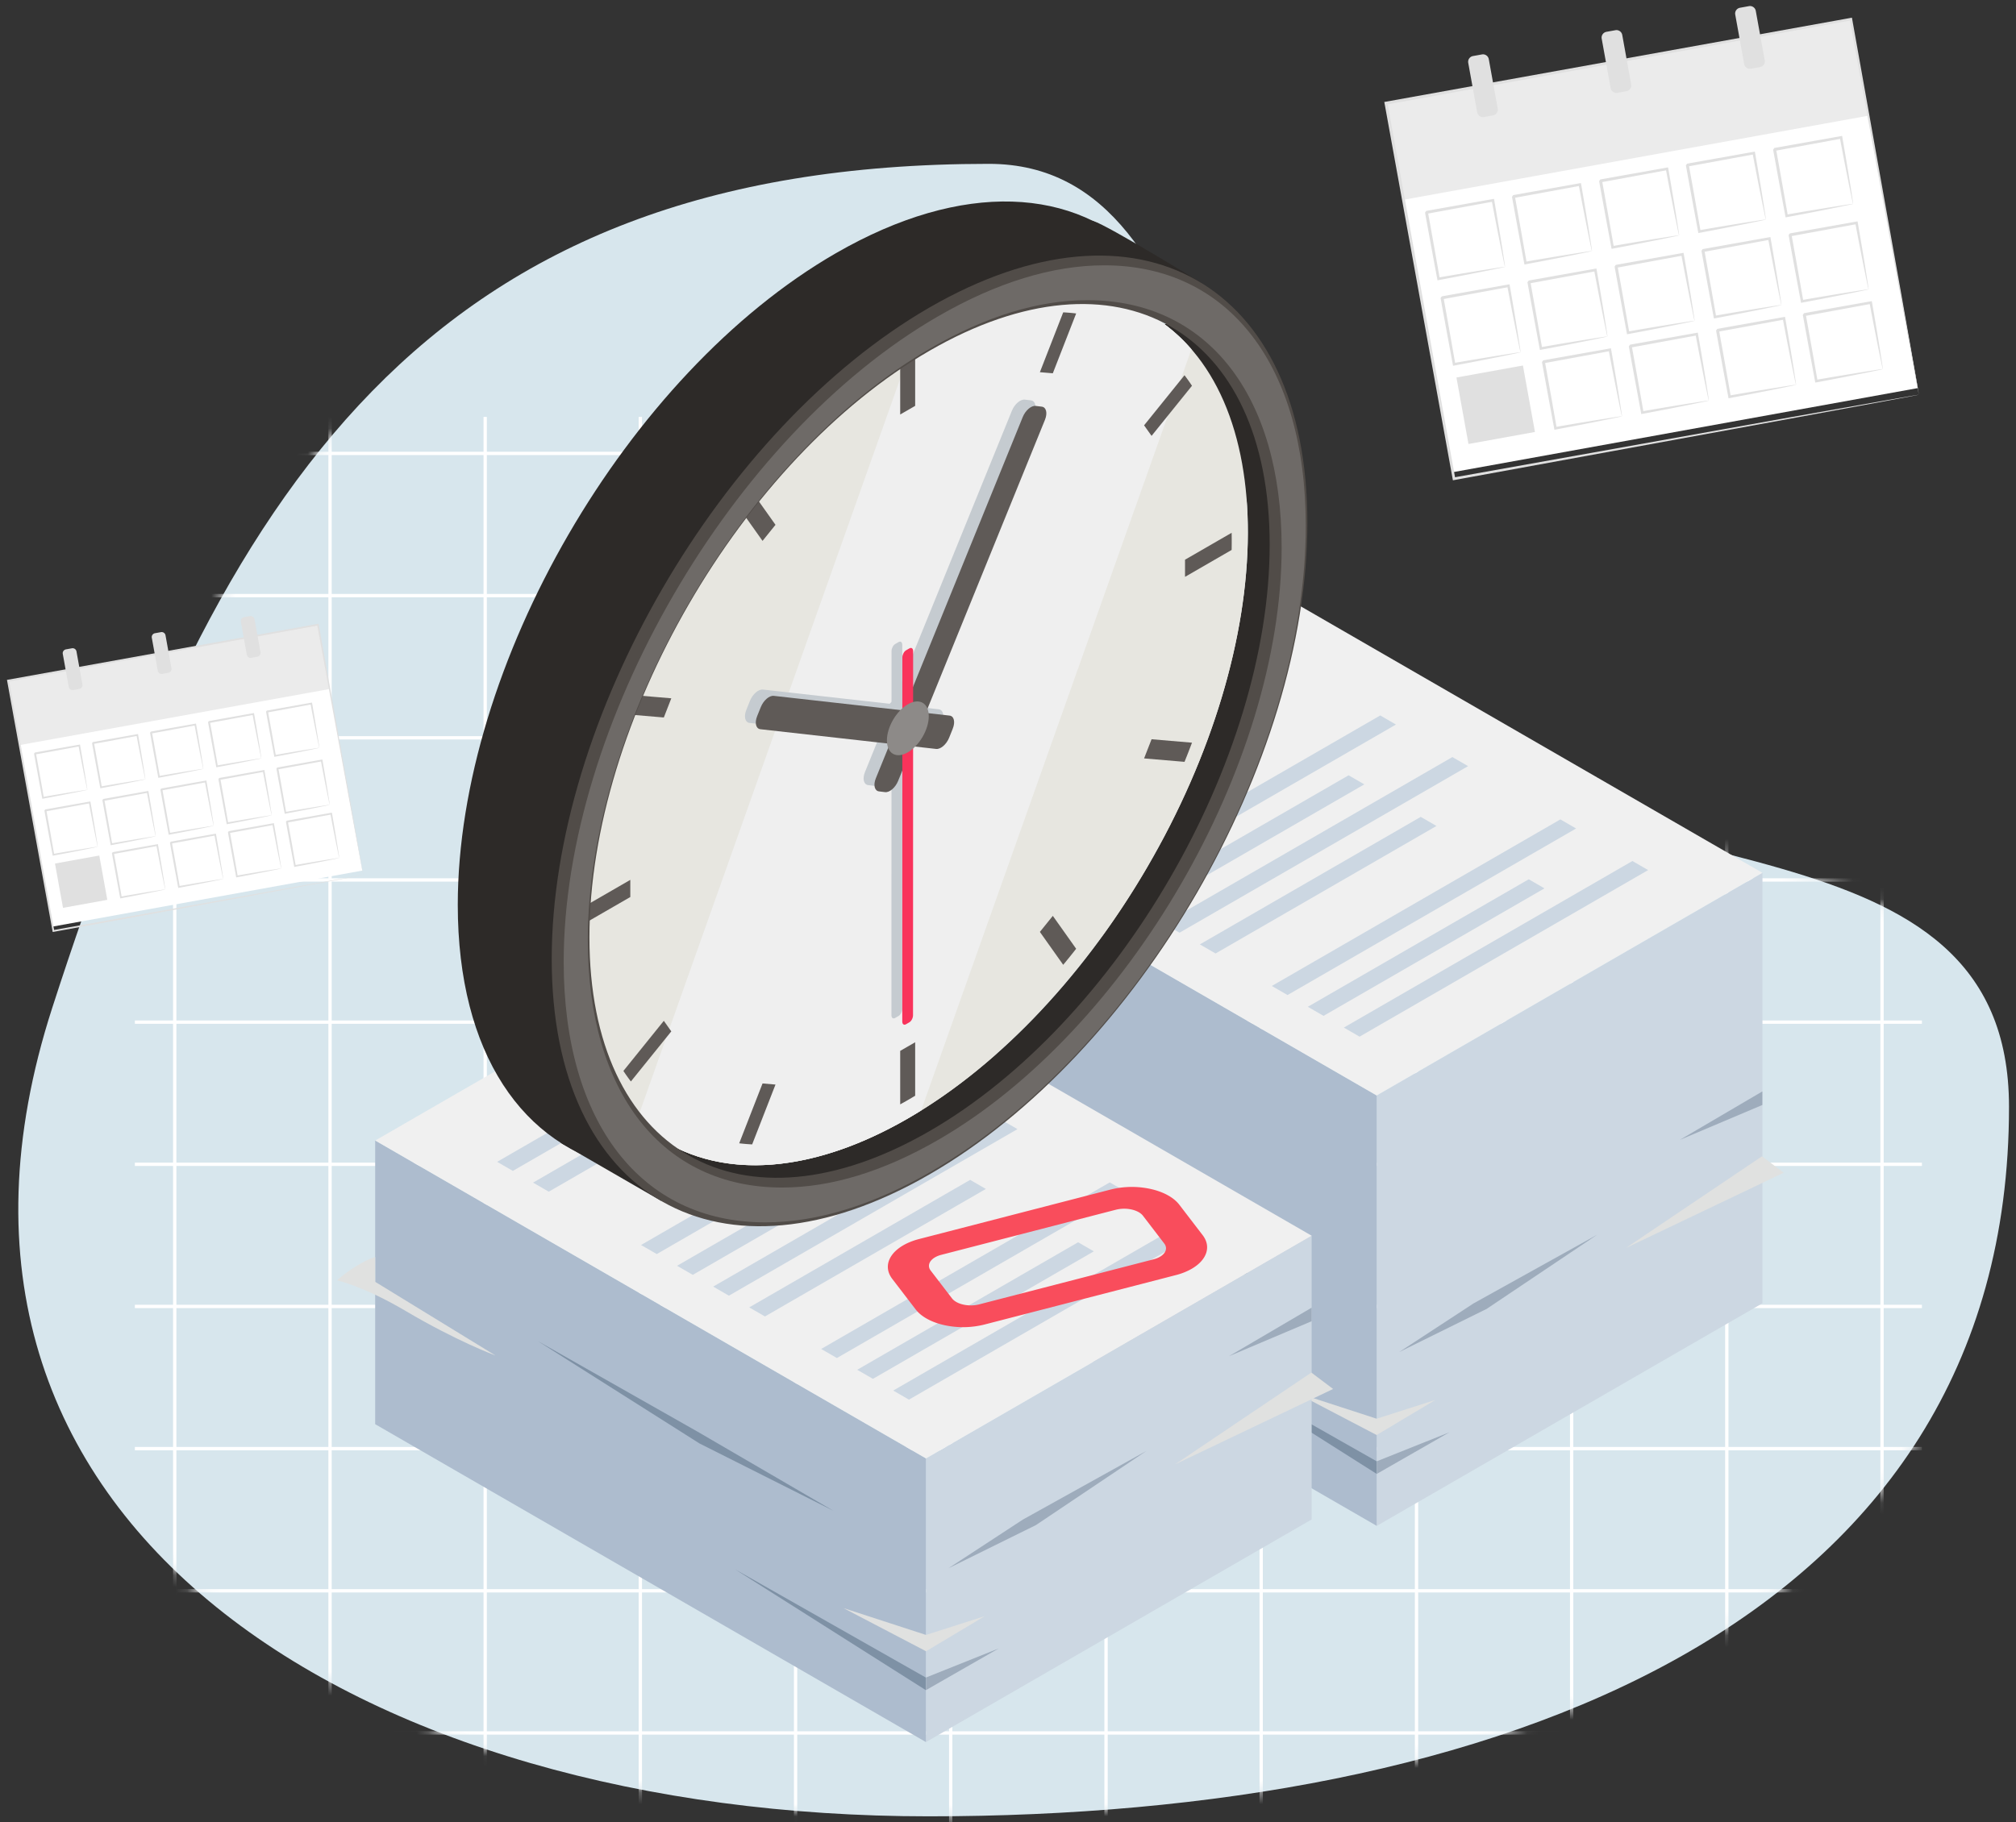 <svg width="167" height="151" viewBox="0 0 167 151" fill="none" xmlns="http://www.w3.org/2000/svg"><rect x="0" y="0" width="167" height="151" fill="#333333" stroke="none"/><path fill-rule="evenodd" clip-rule="evenodd" d="M81.915 13.576c20.086 0 17.794 35.501 32.294 46.323 19.192 14.323 52.212 7.231 52.212 31.812 0 43.153-42.828 58.787-89.5 58.787-46.67 0-86.494-23.934-72.599-66.972 13.896-43.038 30.92-69.95 77.593-69.95z" fill="#D7E6ED"/><mask id="mask0_9832_173057" style="mask-type:luminance" maskUnits="userSpaceOnUse" x="1" y="13" width="166" height="138"><path d="M81.915 13.576c20.086 0 17.794 35.501 32.294 46.323 19.192 14.323 52.212 7.231 52.212 31.812 0 43.153-42.828 58.787-89.5 58.787-46.67 0-86.494-23.934-72.599-66.972 13.896-43.038 30.92-69.95 77.593-69.95z" fill="#fff"/></mask><g mask="url(#mask0_9832_173057)" fill="#fff"><path d="M14.612 34.545h-.276V170.18h.276V34.545z"/><path d="M159.207 37.432H11.172v.274h148.035v-.274z"/><path d="M27.477 34.545h-.274V170.18h.274V34.545z"/><path d="M159.207 49.213H11.172v.275h148.035v-.275z"/><path d="M40.329 34.545h-.274V170.18h.274V34.545z"/><path d="M159.207 60.996H11.172v.275h148.035v-.275z"/><path d="M53.182 34.545h-.276V170.18h.276V34.545z"/><path d="M159.207 72.773H11.172v.276h148.035v-.276z"/><path d="M66.041 34.545h-.275V170.18h.275V34.545z"/><path d="M159.207 84.555H11.172v.275h148.035v-.275z"/><path d="M78.891 34.545h-.274V170.18h.274V34.545z"/><path d="M159.207 96.334H11.172v.275h148.035v-.275z"/><path d="M91.759 34.545h-.275V170.18h.275V34.545z"/><path d="M159.207 108.111H11.172v.276h148.035v-.276z"/><path d="M104.61 34.545h-.274V170.18h.274V34.545z"/><path d="M159.207 119.893H11.172v.276h148.035v-.276z"/><path d="M117.477 34.545h-.274V170.18h.274V34.545z"/><path d="M159.207 131.674H11.172v.274h148.035v-.274z"/><path d="M130.329 34.545h-.274V170.18h.274V34.545z"/><path d="M159.207 143.453H11.172v.275h148.035v-.275z"/><path d="M143.181 34.545h-.275V170.18h.275V34.545zm12.859 0h-.274V170.18h.274V34.545z"/></g><path d="M145.998 107.986l-31.951 18.447V90.771l31.951-18.447v35.662z" fill="#CCD7E2"/><path d="M114.044 90.769v35.661l-45.622-26.339V64.43l45.622 26.339z" fill="#ADBCCE"/><path d="M81.906 93.217l13.38 8.474 11.094 5.58-11.245-6.551-13.229-7.503zm32.139 27.866v1.044l-15.81-10.016 15.81 8.972z" fill="#7E91A5"/><path d="M114.047 121.081l6.024-2.407-6.024 3.452v-1.045zm31.941-30.647l-6.84 4.017 6.84-2.894v-1.123zm-13.682 11.873l-10.241 5.691-6.159 4.03 7.247-3.577 9.153-6.144z" fill="#9EACBC"/><path d="M68.41 86.238s-.525.109-1.548.737c-1.022.628-1.612 1.192-1.612 1.192s2.254.508 5.684 2.54c4.242 2.51 7.438 3.69 7.438 3.69L68.41 88.29v-2.053zm77.547 9.572l-11.277 7.599 13.08-6.24-1.803-1.358zm-27.056 20.187l-4.862 1.556-6.836-2.223 6.836 3.574 4.862-2.907z" fill="#E0E1E0"/><path d="M145.988 72.317l-31.951 18.447-45.623-26.34 6.221-3.592 25.73-14.855 45.623 26.34z" fill="#F0F0F0"/><path d="M136.528 72.094l-23.905 13.802-1.303-.752 23.905-13.802 1.303.752zm-5.968-3.447l-23.905 13.801-1.303-.752 23.905-13.802 1.303.753zm-2.62 4.961l-18.301 10.566-1.303-.753 18.301-10.566 1.303.753zm-6.326-10.127L97.709 77.282l-1.303-.752 23.905-13.802 1.303.753zm-2.62 4.957l-18.301 10.566-1.302-.753 18.3-10.566 1.303.753zm-3.356-8.404L91.732 73.835l-1.302-.752 23.905-13.802 1.303.753zm-2.62 4.956L94.717 75.558l-1.303-.753 18.301-10.566 1.303.753zm-14.346-8.945L79.795 66.944l-1.303-.752L97.37 55.293l1.303.752zm-2.612 4.957l-13.273 7.663-1.303-.752 13.273-7.663 1.303.752zm12.594 64.898l-31.95 18.447v-23.505l31.95-18.447V125.9z" fill="#CCD7E2"/><path d="M76.7 120.839v23.505l-45.622-26.339V94.5L76.7 120.839z" fill="#ADBCCE"/><path d="M44.57 111.131l13.379 8.474 11.095 5.58-11.245-6.551-13.229-7.503zm32.123 27.868v1.044l-15.81-10.016 15.81 8.972z" fill="#7E91A5"/><path d="M76.703 138.997l6.024-2.407-6.024 3.452v-1.045zm31.949-30.645l-6.84 4.017 6.84-2.895v-1.122zM94.97 120.219l-10.241 5.692-6.159 4.029 7.247-3.576 9.153-6.145z" fill="#9EACBC"/><path d="M31.082 104.158s-.525.108-1.548.736c-1.022.628-1.612 1.192-1.612 1.192s2.254.509 5.684 2.54c4.242 2.511 7.438 3.69 7.438 3.69l-9.961-6.105-.001-2.053zm77.547 9.571l-11.277 7.599 13.08-6.24-1.803-1.359zm-27.056 20.184l-4.862 1.556-6.836-2.223 6.836 3.574 4.862-2.907z" fill="#E0E1E0"/><path d="M108.66 102.393L76.709 120.84 31.086 94.5l6.222-3.592 25.73-14.855 45.622 26.34z" fill="#F0F0F0"/><path d="M99.2 102.17l-23.905 13.802-1.303-.753 23.906-13.801 1.302.752zm-5.969-3.447l-23.905 13.802-1.303-.752 23.905-13.802 1.303.752zm-2.62 4.961l-18.3 10.566-1.303-.752 18.3-10.566 1.303.752zm-6.325-10.127l-23.905 13.801-1.303-.752 23.905-13.801 1.303.752zm-2.62 4.957l-18.3 10.566-1.303-.752 18.3-10.566 1.303.752zM78.31 90.11l-23.905 13.8-1.303-.752 23.905-13.802 1.303.752zm-2.62 4.957l-18.301 10.566-1.303-.752 18.3-10.567 1.304.753zm-14.33-8.946L42.482 97.02l-1.302-.752 18.877-10.899 1.303.752zm-2.628 4.957l-13.273 7.663-1.303-.752 13.273-7.663 1.303.752z" fill="#CCD7E2"/><path d="M97.413 105.65l-15.857 4.097a7.253 7.253 0 0 1-3.313.056c-1.078-.237-1.929-.703-2.396-1.312l-1.932-2.521c-.964-1.257.03-2.739 2.213-3.304l15.857-4.098a7.256 7.256 0 0 1 3.313-.056c1.078.237 1.929.704 2.396 1.313l1.932 2.52c.744.971.322 2.075-.913 2.788a5.205 5.205 0 0 1-1.3.517zm-20.314-.368l1.76 2.296c.185.242.522.426.949.52.427.094.893.086 1.312-.022l14.447-3.733c.865-.224 1.258-.811.876-1.309l-1.76-2.296c-.185-.242-.522-.426-.95-.521a2.863 2.863 0 0 0-1.311.023l-14.447 3.733c-.197.051-.37.121-.514.204-.49.283-.657.72-.362 1.105z" fill="#F94D5C"/><path d="M102.177 26.568c-1.482.133-2.968.187-4.455.245-.421.017-.849.027-1.279.04 4.312 3.19 6.924 9.105 6.924 17.23 0 17.855-12.614 39.612-28.175 48.597-7.515 4.339-14.343 4.904-19.395 2.317.044.495.196.97.529 1.362.79.933 1.655 1.856 2.586 2.65.679.579 1.419 1.072 2.167 1.551 4.24.015 9.035-1.364 14.113-4.296 17.285-9.98 31.298-34.15 31.298-53.984.001-6.644-1.573-11.956-4.313-15.712z" fill="#2D2A28"/><path d="M94.994 71.925c11.072-18.94 11.184-39.474.25-45.866-10.934-6.392-28.773 3.779-39.845 22.718s-11.184 39.473-.25 45.865c10.934 6.392 28.773-3.779 39.845-22.717z" fill="#E7E6E0"/><path d="M75.905 27.619L52.75 92.845c5.146 4.802 13.286 5.123 22.448-.167.371-.214.74-.438 1.106-.666l22.391-63.073c-4.923-5.678-13.27-6.547-22.79-1.32z" fill="#EFEFEF"/><path d="M75.81 29.197a36.905 36.905 0 0 0-1.24.716v4.431l1.24-.715v-4.432zm22.931 2.767c-.198-.3-.405-.592-.62-.872l-3.348 4.15.62.874 3.348-4.152zM63.167 44.816l1.073-1.33-1.933-2.726c-.363.437-.72.88-1.073 1.33l1.933 2.726zm34.997 2.981l3.862-2.23a34.261 34.261 0 0 0 0-1.42l-3.862 2.229v1.42zM62.307 94.823l1.933-4.958-1.073-.092-1.933 4.959c.352.042.71.072 1.073.091zm33.086-33.571l-.62 1.588 3.349.285c.214-.528.42-1.057.62-1.588l-3.35-.285zM55.609 85.457l-.62-.873-3.348 4.152c.198.301.405.592.62.872l3.348-4.15zm-3.395-12.553l-3.862 2.23a37.386 37.386 0 0 0 0 1.421l3.861-2.23v-1.42zM54.99 59.45l.619-1.589-3.349-.285a60.243 60.243 0 0 0-.62 1.589l3.35.285zm20.82 31.34v-4.43l-1.24.715v4.431a33.361 33.361 0 0 0 1.24-.715zm11.403-14.903l-1.072 1.33 1.933 2.726c.362-.438.72-.88 1.072-1.33l-1.933-2.726zm.861-50.007l-1.933 4.96 1.072.09 1.933-4.957a14.883 14.883 0 0 0-1.072-.092z" fill="#5F5A57"/><path d="M99.574 23.476s-7.782-4.797-9-5.158c-1.217-.36-18.92-1.36-35.605 20.285C38.283 60.25 41.35 77.004 43.154 87.567c1.096 3.122 3.314 7.14 3.314 7.14l8.331 4.814-2.14-4.706-5.09-6.689-.365-15.222 5.592-19.216 13.181-18.726 15.179-10.067 18.418-1.419z" fill="#2D2A28"/><path d="M50.767 96.005c-.886-.887-2.073-1.897-2.497-3.115-.268-.771-.301-1.606-.208-2.42-4.367-3.174-4.766-6.403-4.766-14.584 0-17.856 13.232-41.737 28.793-50.72 7.073-4.084 10.667-5.413 15.615-3.33 1.22-.193 2.479-.205 3.702-.255 1.128-.046 2.256-.084 3.382-.152-5.668-5.922-15.007-6.533-25.567-.436-17.286 9.98-31.3 34.15-31.3 53.985 0 12.344 5.428 20.098 13.694 21.791-.293-.24-.577-.493-.848-.764z" fill="#2D2A28"/><path d="M72.417 65.114l-.501-.062c-.37-.045-.488-.532-.262-1.088l12.167-29.928c.226-.555.71-.969 1.08-.923l.501.06c.37.046.488.533.262 1.089L73.497 64.19c-.226.556-.71.969-1.08.924z" fill="#C5CBD0"/><path d="M74.157 53.362l.28-.161c.168-.098.305.005.305.231l-.007 30.17c0 .226-.138.487-.306.585l-.28.16c-.168.099-.305-.005-.305-.23l.008-30.17c0-.226.136-.488.305-.585z" fill="#C5CBD0"/><path d="M78.028 59.852l-.302.752c-.224.556-.707.973-1.078.931l-14.556-1.634c-.372-.042-.492-.527-.269-1.083l.303-.752c.223-.556.706-.972 1.078-.93l14.555 1.634c.372.042.492.526.27 1.082z" fill="#C5CBD0"/><path d="M76.038 58.824c0 1.1-.776 2.439-1.734 2.992-.957.553-1.734.11-1.734-.989s.777-2.438 1.734-2.99c.958-.554 1.734-.112 1.734.987z" fill="#C5CBD0"/><path d="M73.316 65.635l-.502-.062c-.37-.045-.488-.532-.261-1.087L84.72 34.558c.225-.555.709-.97 1.08-.924l.5.061c.371.045.488.533.263 1.088L74.396 64.711c-.227.555-.71.969-1.08.924z" fill="#5F5A57"/><path d="M75.056 53.883l.279-.16c.169-.098.306.005.306.23l-.008 30.17c0 .226-.137.488-.306.585l-.279.161c-.169.098-.306-.006-.306-.231l.007-30.17c.001-.225.138-.487.307-.585z" fill="#F9335B"/><path d="M78.926 60.373l-.302.753c-.223.555-.706.971-1.078.93L62.99 60.422c-.373-.042-.493-.527-.27-1.082l.303-.752c.224-.556.706-.973 1.078-.93l14.556 1.634c.371.041.492.525.268 1.081z" fill="#5F5A57"/><path d="M76.937 59.346c0 1.099-.776 2.438-1.734 2.991-.958.553-1.734.11-1.734-.988 0-1.1.776-2.439 1.734-2.992.957-.553 1.734-.11 1.734.989z" fill="#8D8A88"/><path d="M77.001 25.476c-17.285 9.98-31.298 34.15-31.298 53.985s14.013 27.825 31.298 17.845c17.286-9.98 31.299-34.15 31.299-53.985S94.287 15.496 77.001 25.476zm0 68.245c-15.56 8.984-28.175 1.792-28.175-16.063 0-17.856 12.615-39.614 28.175-48.597 15.56-8.984 28.175-1.792 28.175 16.063 0 17.856-12.614 39.613-28.175 48.597z" fill="#514C48"/><path d="M63.384 101.283c-10.293-.001-16.689-8.27-16.689-21.579 0-19.624 13.914-43.622 31.017-53.497 4.853-2.802 9.484-4.223 13.766-4.223 10.293 0 16.687 8.269 16.687 21.58 0 19.623-13.914 43.622-31.017 53.496-4.853 2.803-9.484 4.223-13.764 4.223zm26.693-76.412c-4.046 0-8.395 1.327-12.929 3.945-15.69 9.06-28.456 31.079-28.456 49.085 0 12.642 6.166 20.496 16.092 20.496 4.044 0 8.394-1.327 12.928-3.945 15.69-9.058 28.456-31.078 28.456-49.085 0-12.642-6.166-20.496-16.091-20.496z" fill="#6E6A67"/><path d="M153.332 1.582L114.82 8.55l5.531 30.574 38.512-6.967-5.531-30.574z" fill="#fff"/><path d="M153.332 1.582L114.82 8.55l1.448 8.002 38.511-6.967-1.447-8.002z" fill="#EBEBEB"/><path d="M124.67 22.107c-.01-.006-.044-.15-.1-.413l-.231-1.126c-.195-.964-.465-2.323-.769-3.95l.122.086-5.504 1.012c-.022.03.187-.269.099-.141v.001l.001.003.001.006.002.012.004.024.009.047.016.094.034.188.068.374.132.736a821.756 821.756 0 0 1 .712 4.024l-.123-.085a291.674 291.674 0 0 1 5.105-.84c.266-.04.412-.058.422-.052.009.006-.12.038-.37.092l-1.102.227c-.957.193-2.344.468-4.017.781l-.103.02-.02-.105-.482-2.596-.26-1.423-.134-.736-.068-.374-.034-.188-.017-.094-.009-.047-.004-.024-.003-.012-.001-.006v-.003l-.001-.001.099-.143 5.51-.98.105-.018.018.104c.293 1.676.521 3.07.675 4.035l.173 1.112c.038.254.054.385.045.379zm7.202-1.309c-.009-.006-.043-.15-.099-.413l-.232-1.126c-.194-.963-.464-2.323-.769-3.95l.123.086-5.504 1.012.099-.141v.001l.001.003.001.006.002.012.004.024.009.047.017.094.034.188.067.374.132.736.254 1.424.458 2.6-.123-.085c1.631-.285 2.998-.508 3.969-.663l1.135-.177c.267-.04.413-.058.422-.052.01.007-.119.038-.37.092l-1.102.227c-.956.194-2.343.468-4.016.781l-.104.02-.019-.105-.482-2.596-.26-1.423-.134-.736-.068-.373-.034-.188-.017-.095-.009-.047-.004-.023-.002-.012-.001-.006-.001-.003v-.002c-.089.127.119-.174.098-.143l5.51-.98.105-.018.018.104c.293 1.676.521 3.071.675 4.035l.173 1.112c.038.254.054.386.044.38zm7.219-1.298c-.009-.007-.043-.15-.099-.414l-.232-1.126c-.194-.964-.464-2.323-.769-3.95l.123.086-5.504 1.012.098-.141.001.001v.003l.001.006.002.012.004.024.009.047.017.094.034.188.068.373.132.737.254 1.424.458 2.6-.123-.086a300.64 300.64 0 0 1 3.969-.663l1.135-.177c.266-.038.413-.057.422-.05.009.006-.12.037-.37.091l-1.102.227c-.957.194-2.343.468-4.017.782l-.103.02-.02-.106-.482-2.595-.26-1.424-.134-.736-.068-.373-.034-.188-.017-.094-.008-.048-.005-.023-.002-.012-.001-.006v-.003l-.001-.001c-.088.126.12-.175.099-.144l5.51-.98.105-.018.018.104c.292 1.677.52 3.072.675 4.035l.173 1.112c.037.254.053.386.044.38zm7.187-1.31c-.009-.006-.043-.15-.099-.413l-.232-1.126c-.194-.964-.464-2.322-.769-3.95l.123.086-5.504 1.012a8.31 8.31 0 0 1 .098-.141l.001.001v.003l.001.006.002.012.005.024.008.047.017.094.034.188.067.374.133.736.254 1.424.458 2.6-.123-.085c1.63-.285 2.998-.508 3.969-.663l1.135-.177c.266-.04.413-.058.422-.052.01.007-.119.038-.37.092l-1.102.227c-.956.194-2.343.468-4.016.781l-.104.02-.019-.105-.482-2.596-.261-1.423-.134-.736-.067-.373-.034-.188-.017-.094-.009-.047-.004-.024-.002-.012-.001-.006-.001-.003v-.001l.099-.143 5.509-.98.105-.019.018.104c.293 1.677.521 3.072.675 4.036l.173 1.112c.038.253.054.384.044.378zm7.227-1.298c-.009-.007-.043-.15-.099-.413l-.232-1.126c-.194-.964-.464-2.323-.769-3.95l.123.086-5.504 1.012c-.022.03.187-.269.099-.141v.001l.001.003.001.006.002.012.004.024.008.047.018.094.033.188.068.374.132.736.254 1.424.458 2.6-.123-.085a291.408 291.408 0 0 1 5.105-.84c.265-.04.412-.059.421-.052.009.006-.119.038-.37.091l-1.102.228c-.957.193-2.343.468-4.016.78l-.103.02-.02-.105-.482-2.595a598.72 598.72 0 0 1-.26-1.423l-.134-.736-.068-.374-.034-.188-.017-.094-.009-.047-.004-.024-.003-.011-.001-.006v-.003l-.001-.002.099-.143 5.51-.98.105-.018.018.104c.293 1.676.521 3.07.675 4.035l.173 1.112c.038.254.053.385.044.379zm-27.546 12.295c-.01-.006-.044-.15-.1-.413l-.231-1.126c-.195-.964-.465-2.323-.769-3.95l.123.086-5.504 1.012.098-.141v.001l.001.003.001.006.002.012.005.024.008.047.017.094.034.188.067.374.133.736.254 1.424.458 2.6-.123-.085a289.073 289.073 0 0 1 5.104-.84c.266-.04.412-.058.422-.052.009.007-.12.038-.37.092l-1.102.227c-.957.193-2.343.468-4.017.781l-.103.02-.02-.105-.482-2.596a849.723 849.723 0 0 0-.395-2.159l-.067-.373-.034-.188-.018-.095-.008-.047-.005-.023-.002-.012-.001-.006V24.7l-.001-.002.099-.143 5.51-.98.105-.018.018.104c.293 1.676.521 3.071.675 4.035l.173 1.112c.038.254.054.386.045.379zm7.194-1.308c-.009-.007-.043-.15-.099-.413l-.232-1.126a300.69 300.69 0 0 1-.769-3.95l.123.086-5.504 1.012.099-.142v.002l.001.003.001.006.002.012.004.023.009.047.017.094.034.188.067.374.132.736.255 1.424.457 2.6-.123-.085a291.408 291.408 0 0 1 5.105-.84c.265-.039.412-.058.421-.051.01.006-.119.037-.37.091l-1.102.228c-.956.193-2.343.468-4.016.78l-.103.02-.02-.105-.482-2.595a868.94 868.94 0 0 0-.26-1.423l-.134-.737-.068-.373-.034-.188-.017-.094-.009-.047-.004-.024-.003-.012-.001-.006v-.004c-.089.126.12-.175.099-.144l5.51-.98.105-.018.018.104c.292 1.677.52 3.072.675 4.035l.173 1.112c.037.255.053.386.043.38zm7.22-1.299c-.01-.007-.044-.15-.1-.413l-.231-1.126a283.78 283.78 0 0 1-.769-3.95l.122.086-5.504 1.012c-.022.03.187-.27.099-.142v.002l.001.003.001.006.002.012.004.023.009.047.017.095.034.188.067.373.133.737.254 1.424.457 2.6-.123-.086c1.631-.284 2.998-.507 3.969-.663l1.136-.177c.266-.04.412-.058.422-.051.009.006-.12.037-.37.091l-1.102.228c-.957.192-2.343.468-4.017.78l-.103.02-.02-.105-.482-2.595-.26-1.423-.134-.737-.068-.373-.034-.188-.017-.094-.009-.048-.004-.023-.002-.012-.001-.006-.001-.003v-.001c-.089.126.119-.175.098-.144 2.013-.357 3.899-.693 5.51-.98l.105-.018.018.104c.293 1.677.521 3.071.675 4.035l.173 1.112c.038.255.054.386.045.38zm7.195-1.31c-.009-.006-.043-.15-.099-.412l-.232-1.126a283.78 283.78 0 0 1-.769-3.95l.123.086-5.504 1.012c-.022.03.186-.269.098-.142v.002l.001.003.001.006.002.012.005.023.008.048.018.094.034.188.067.374.132.736.254 1.424.458 2.6-.123-.085a287.53 287.53 0 0 1 3.969-.663l1.135-.177c.266-.04.413-.059.422-.052.009.006-.119.037-.37.091l-1.102.228c-.957.193-2.343.468-4.016.78l-.104.02-.019-.105-.482-2.595-.261-1.423-.134-.736-.068-.374-.034-.188-.017-.094-.009-.047-.004-.023-.002-.012-.001-.006-.001-.003v-.002l.099-.143 5.509-.98.105-.018.018.104c.293 1.676.521 3.07.675 4.035l.173 1.112c.038.254.054.385.045.379zm7.219-1.298c-.009-.007-.044-.15-.1-.413l-.231-1.126a283.78 283.78 0 0 1-.769-3.95l.123.086-5.504 1.012c-.022.03.186-.269.098-.142l.001.002v.003l.001.006.002.012.004.023.009.048.017.094.034.188.067.374.133.736.254 1.424.457 2.6-.123-.085a291.674 291.674 0 0 1 5.105-.84c.266-.04.413-.059.422-.052.009.006-.12.038-.37.091l-1.102.228c-.957.193-2.343.468-4.017.78l-.103.02-.02-.105-.482-2.595-.26-1.423-.134-.736-.068-.374-.034-.188-.018-.094-.008-.047-.004-.024-.002-.011-.001-.006-.001-.003v-.002c-.089.127.119-.174.099-.143l5.509-.98.105-.018.018.104c.293 1.676.521 3.07.675 4.035l.173 1.112c.038.254.054.385.045.379zm-28.632 6.313l-5.507.996.997 5.507 5.507-.996-.997-5.507zm8.202 4.205c-.009-.006-.043-.15-.099-.413l-.232-1.126c-.194-.964-.464-2.322-.769-3.95l.123.086-5.503 1.012c-.023.03.186-.269.098-.141v.001l.001.003.001.006.002.012.004.024.009.047.017.094.034.188.067.374.133.736.254 1.424.457 2.6-.123-.085a290.103 290.103 0 0 1 5.105-.84c.266-.04.412-.059.421-.052.01.007-.119.038-.37.092l-1.102.227c-.956.193-2.343.468-4.016.781l-.104.02-.019-.105-.482-2.596-.261-1.423-.134-.736-.068-.373-.034-.188-.017-.095-.008-.047-.005-.024-.002-.012-.001-.006-.001-.002V30l.099-.143 5.51-.98.105-.019.018.104c.292 1.677.52 3.072.675 4.035l.173 1.113c.038.254.054.385.044.38zm7.195-1.3c-.009-.006-.043-.15-.099-.412l-.232-1.126c-.194-.964-.464-2.323-.769-3.95l.123.086-5.504 1.012c-.022.03.187-.27.098-.142l.001.002v.003l.001.006.003.012.004.023.009.048.017.094.033.188.068.373.132.737.254 1.424.458 2.6-.123-.085c1.631-.285 2.998-.508 3.969-.663l1.135-.178c.266-.04.413-.058.422-.051.009.006-.119.037-.37.091l-1.102.228c-.957.193-2.343.468-4.016.78l-.104.02-.019-.105-.482-2.595-.261-1.423-.134-.736-.068-.374-.034-.188-.017-.094-.008-.047-.004-.024-.003-.012-.001-.006v-.003l-.001-.001.099-.143 5.51-.98.105-.018.018.104c.292 1.676.52 3.07.675 4.035l.173 1.112c.037.254.053.385.044.379zm7.226-1.308c-.009-.007-.043-.15-.099-.413l-.232-1.126c-.194-.964-.464-2.323-.769-3.95l.123.086-5.504 1.012c-.022.03.187-.269.099-.141v.001l.001.003.001.006.002.012.004.024.009.047.017.094.034.188.067.374.133.736.254 1.424.458 2.6-.123-.085a290.103 290.103 0 0 1 5.105-.84c.264-.04.411-.059.42-.052.01.006-.119.038-.37.092l-1.102.227c-.956.193-2.343.468-4.016.781l-.104.02-.019-.105-.482-2.596-.261-1.423-.134-.736-.067-.373-.034-.188-.017-.095-.009-.047-.004-.023-.002-.012-.001-.006-.001-.003v-.002l.099-.143 5.509-.98.105-.018.018.104c.293 1.676.521 3.071.676 4.035.07.453.127.823.173 1.112.037.254.053.385.043.379zm7.188-1.301c-.009-.006-.043-.15-.099-.413l-.232-1.126c-.194-.963-.464-2.322-.769-3.95l.123.086-5.504 1.012.099-.141v.002l.001.003.001.006.002.011.004.024.008.047.017.095.034.188.068.373.132.736.254 1.424.458 2.6-.123-.085a290.103 290.103 0 0 1 5.105-.84c.265-.04.412-.058.421-.052.009.007-.119.038-.37.092l-1.102.227c-.957.193-2.343.468-4.016.781l-.104.02-.019-.105-.482-2.596-.261-1.423-.134-.736-.068-.373-.034-.188-.017-.094-.008-.048-.005-.023-.002-.012-.001-.006v-.003l-.001-.001c-.088.126.12-.175.099-.144l5.51-.98.105-.018.018.104c.292 1.677.52 3.071.675 4.035l.173 1.113c.038.253.053.385.044.378zm-32.29-21.019l-.746.135a.487.487 0 0 1-.565-.392l-.74-4.096a.486.486 0 0 1 .392-.565l.745-.134a.487.487 0 0 1 .565.392l.741 4.095a.487.487 0 0 1-.392.565zm11.055-2.007l-.746.135a.487.487 0 0 1-.565-.392l-.74-4.096a.486.486 0 0 1 .392-.565l.745-.135a.487.487 0 0 1 .565.392l.74 4.096a.486.486 0 0 1-.391.565zm11.062-1.995l-.745.135a.486.486 0 0 1-.565-.392l-.741-4.096a.487.487 0 0 1 .392-.564l.745-.135a.487.487 0 0 1 .565.392l.741 4.095a.486.486 0 0 1-.392.565z" fill="#E0E0E0"/><path d="M158.956 32.705s-.044-.2-.116-.576l-.313-1.664-1.167-6.306-4.133-22.557.118.082-38.506 6.984h-.003l.099-.142 5.615 31.124-.127-.088 27.822-4.976 7.887-1.397 2.094-.365.541-.092c.123-.02.189-.027.189-.027s-.057.014-.174.037l-.528.102-2.068.388-7.852 1.45c-6.778 1.238-16.413 3-27.872 5.095l-.108.02-.019-.108-5.641-31.12-.022-.12.12-.021.004-.001 38.513-6.944.101-.018.017.1 4.041 22.64 1.111 6.293.287 1.648c.063.372.09.559.09.559z" fill="#E0E0E0"/><path d="M26.329 51.76L.664 56.402 4.35 76.777l25.665-4.642-3.686-20.375z" fill="#fff"/><path d="M26.329 51.76L.664 56.402l.965 5.333 25.665-4.643-.965-5.332z" fill="#EBEBEB"/><path d="M7.234 65.442a2.172 2.172 0 0 1-.066-.276l-.155-.75a195.3 195.3 0 0 1-.512-2.632l.082.057-3.668.674.065-.094v.003l.001.004.002.008.003.016.005.031.012.063.022.126.045.248.088.491.17.95.305 1.732-.082-.057c1.087-.19 1.998-.338 2.645-.442l.757-.118c.177-.026.275-.039.28-.034.007.004-.079.025-.246.06l-.734.152c-.638.129-1.562.312-2.677.52l-.069.014-.013-.07c-.1-.535-.207-1.116-.32-1.73L3 63.44l-.09-.491-.045-.249-.023-.125-.011-.063-.006-.031-.003-.016-.001-.008-.001-.004v-.002a4.29 4.29 0 0 1 .065-.096l3.672-.653.07-.012.012.069a193.19 193.19 0 0 1 .565 3.43c.025.17.036.257.03.253zm4.804-.869a2.172 2.172 0 0 1-.066-.276l-.154-.75c-.13-.642-.31-1.548-.513-2.632l.082.057-3.668.674c-.014.02.124-.179.066-.094v.003l.001.004.002.008.003.016.005.031.012.063.022.125.045.249.088.49.17.95.304 1.732-.082-.057a192.887 192.887 0 0 1 3.402-.56 2.14 2.14 0 0 1 .281-.033c.006.004-.08.025-.246.06l-.735.152c-.637.129-1.561.312-2.676.52l-.07.014-.012-.07-.321-1.73-.174-.948-.09-.491-.045-.249-.022-.125-.012-.063-.005-.032-.003-.015-.002-.008v-.006l-.001-.001a4.07 4.07 0 0 1 .066-.096l3.672-.652.07-.013.012.07c.195 1.117.347 2.047.45 2.689l.115.74c.025.17.035.258.03.254zm4.805-.868a2.234 2.234 0 0 1-.066-.275l-.155-.75c-.13-.643-.31-1.548-.512-2.633l.082.057-3.668.675.065-.094v.002l.002.005v.008l.004.015.005.032.012.063.023.125.045.249.088.49.17.95.304 1.732-.082-.057c1.087-.19 1.998-.338 2.645-.442l.757-.118a2.28 2.28 0 0 1 .28-.034c.007.005-.079.025-.246.061l-.734.152c-.638.128-1.562.312-2.677.52l-.069.013-.013-.07-.321-1.73-.174-.948-.089-.49-.045-.25-.023-.124-.011-.063-.006-.032-.003-.015-.001-.008v-.004l-.001-.002v-.001a4.17 4.17 0 0 1 .066-.096l3.671-.653.07-.012.012.07c.195 1.117.347 2.046.45 2.688l.115.742c.025.169.036.257.03.252zm4.804-.871a2.172 2.172 0 0 1-.066-.276l-.154-.75c-.13-.642-.31-1.548-.513-2.632l.082.057-3.668.675.066-.095v.003l.001.004.001.008.003.016.006.031.011.063.023.125.045.25.088.49.17.95.304 1.732-.082-.057a192.824 192.824 0 0 1 3.402-.56c.178-.026.275-.039.281-.034.007.004-.08.025-.246.06l-.735.152c-.637.13-1.561.312-2.676.52l-.07.014-.012-.07-.321-1.73a1724.764 1724.764 0 0 1-.263-1.439l-.045-.248-.023-.126-.011-.063-.006-.03-.003-.017-.001-.008-.001-.003v-.003a4.17 4.17 0 0 1 .065-.096l3.672-.653.07-.012.012.07c.195 1.117.347 2.046.45 2.688l.115.741c.025.17.036.257.03.253zm4.805-.869a2.17 2.17 0 0 1-.066-.275l-.154-.75c-.13-.643-.31-1.549-.513-2.633l.082.057-3.668.675.066-.095v.004l.001.004.002.007.002.016.006.032.012.063.022.125.045.249.088.49.17.95.305 1.732-.082-.057a195.42 195.42 0 0 1 2.645-.442l.757-.117c.176-.027.274-.04.28-.035.006.004-.08.025-.246.06l-.735.152c-.637.13-1.561.312-2.676.52l-.069.014-.013-.07-.321-1.73-.174-.948-.09-.49-.044-.25-.023-.125-.012-.063-.005-.03-.003-.017-.002-.007v-.007c-.06.084.079-.117.065-.096l3.672-.653.07-.012.012.07a191.291 191.291 0 0 1 .565 3.43c.025.169.036.256.03.252zM8.093 70.158a2.172 2.172 0 0 1-.066-.275l-.154-.75c-.13-.643-.31-1.548-.513-2.632l.082.057-3.668.674a1.51 1.51 0 0 1 .066-.094v.003l.001.004.002.008.002.016.006.031.011.063.023.125.045.25.088.49.17.95.305 1.732-.083-.057a193.808 193.808 0 0 1 3.402-.56c.177-.026.275-.039.281-.035.006.005-.08.026-.246.061l-.735.152c-.637.129-1.561.312-2.676.52l-.07.013-.012-.07-.322-1.729-.173-.948-.09-.491-.045-.249-.023-.125-.011-.063-.006-.031-.003-.016-.001-.008v-.004l-.001-.002v-.001c-.06.084.08-.116.066-.096l3.671-.652.07-.013.012.07c.195 1.117.347 2.046.45 2.689l.115.74c.026.17.036.258.03.253zm4.804-.868a2.179 2.179 0 0 1-.066-.276l-.154-.75c-.13-.642-.31-1.548-.513-2.632l.082.057-3.668.674.066-.094v.003l.001.004.002.008.003.015.005.032.012.063.022.125.045.249.088.49.17.95.305 1.732-.082-.057a193.816 193.816 0 0 1 3.401-.56 2.28 2.28 0 0 1 .281-.033c.007.004-.08.025-.246.06l-.735.152c-.637.129-1.561.312-2.676.52l-.069.014-.013-.07-.321-1.73-.174-.948-.089-.491-.045-.249-.023-.125-.011-.063-.006-.032-.003-.015-.002-.008v-.007a3.75 3.75 0 0 1 .065-.096l3.672-.653.07-.012.012.07c.195 1.117.347 2.046.45 2.689l.115.74c.025.17.036.258.03.254zm4.806-.868a2.18 2.18 0 0 1-.067-.275l-.154-.75c-.13-.643-.31-1.549-.513-2.633l.082.057-3.668.675c-.014.02.125-.18.066-.094v.003l.001.004.002.007.003.016.005.032.012.063.022.125.045.249.088.49.17.95.305 1.732-.082-.057c1.086-.19 1.998-.338 2.645-.442l.756-.118c.178-.026.275-.038.282-.034.006.005-.08.025-.247.061l-.735.152c-.637.128-1.56.311-2.676.52l-.069.013-.013-.07-.321-1.73-.174-.948-.09-.49-.044-.25-.023-.125-.011-.062-.006-.032-.003-.016-.002-.008v-.006a4.17 4.17 0 0 1 .065-.096l3.672-.653.07-.012.012.07c.195 1.117.347 2.046.45 2.688l.115.741c.025.17.036.257.03.253zm4.804-.872a2.185 2.185 0 0 1-.066-.275l-.154-.75c-.13-.642-.31-1.548-.513-2.632l.082.057-3.668.675.066-.095v.007l.002.008.003.016.006.032.011.062.023.126.045.249.088.49.17.95.305 1.732-.082-.057a193.054 193.054 0 0 1 3.401-.56c.177-.026.275-.038.281-.034.006.004-.08.025-.246.06l-.735.152c-.637.129-1.561.312-2.676.52l-.07.014-.012-.07-.322-1.73-.173-.948-.09-.49-.045-.25-.023-.125-.011-.063-.006-.03-.003-.016v-.008l-.002-.004v-.004a4.17 4.17 0 0 1 .066-.095l3.671-.653.07-.012.012.07a193.067 193.067 0 0 1 .566 3.43c.025.168.035.256.03.252zm4.805-.866a2.178 2.178 0 0 1-.066-.276l-.155-.75c-.13-.642-.31-1.548-.512-2.632l.082.057-3.668.674.065-.094v.001l.001.002v.004l.002.008.003.016.006.031.01.063.023.126.045.248.089.491.169.95.305 1.732-.082-.057a193.086 193.086 0 0 1 3.402-.56c.177-.026.275-.039.28-.034.007.004-.079.025-.246.06l-.734.152c-.638.129-1.562.312-2.677.52l-.069.014-.013-.07-.32-1.73-.175-.948-.089-.491-.045-.249-.023-.125-.011-.063-.006-.031-.003-.016-.001-.008v-.004l-.001-.002a4.17 4.17 0 0 1 .065-.096l3.672-.653.07-.012.012.069a193.067 193.067 0 0 1 .565 3.43c.026.17.036.257.03.253zM8.225 70.889l-3.67.664.664 3.67 3.67-.664-.664-3.67zm5.462 2.807a2.174 2.174 0 0 1-.066-.275l-.154-.75c-.13-.643-.31-1.549-.513-2.633l.082.057-3.668.674c-.015.021.124-.179.066-.094v.003l.001.004.001.008.003.016.006.031.011.063.023.126.045.249.088.49.17.95.304 1.732-.082-.057a193.054 193.054 0 0 1 3.402-.56 2.06 2.06 0 0 1 .281-.034c.006.004-.08.025-.246.06l-.735.152c-.637.13-1.561.312-2.676.52l-.07.014-.012-.07-.322-1.73a5590.66 5590.66 0 0 0-.263-1.439l-.045-.248-.023-.126-.011-.063-.006-.031-.003-.016-.001-.008v-.004l-.001-.002v-.001c-.06.085.08-.116.065-.095l3.672-.653.07-.013.012.07c.195 1.117.347 2.046.45 2.689l.115.74c.026.17.036.258.03.254zm4.804-.87a2.184 2.184 0 0 1-.066-.275l-.154-.75c-.13-.643-.31-1.548-.513-2.632l.082.056-3.668.675c-.014.02.125-.18.066-.094v.003l.001.004.002.008.003.015.005.032.012.063.022.125.045.25c.03.164.06.328.088.49l.17.949.305 1.732-.082-.056a193.342 193.342 0 0 1 3.401-.56c.177-.027.275-.039.281-.035.007.004-.08.025-.246.061l-.735.152c-.637.128-1.561.312-2.676.52l-.07.013-.012-.07-.321-1.73-.174-.948-.09-.49-.044-.249-.023-.125-.011-.063-.006-.032-.003-.015-.002-.008v-.007c-.06.084.079-.116.065-.096l3.672-.652.07-.013.012.07a192.816 192.816 0 0 1 .565 3.43c.025.169.036.257.03.252zm4.805-.869a2.226 2.226 0 0 1-.066-.275l-.155-.75c-.13-.643-.31-1.548-.512-2.633l.082.057-3.668.675.065-.094.001.003v.004l.002.008.003.015.006.032.011.063.023.125.045.249.088.49.17.95.305 1.732-.082-.057c1.087-.19 1.998-.338 2.645-.441l.756-.118c.177-.027.275-.04.28-.035.007.004-.079.025-.246.061l-.734.152c-.638.128-1.562.311-2.677.52l-.069.013-.013-.07-.32-1.73-.174-.948-.09-.49-.045-.25-.023-.124-.01-.063-.007-.032-.003-.015v-.008l-.002-.004v-.003c-.06.084.08-.116.066-.096l3.671-.653.07-.012.012.07c.195 1.117.347 2.046.45 2.688l.116.742c.024.169.035.256.029.252zm4.804-.869a2.166 2.166 0 0 1-.065-.275l-.155-.75c-.13-.643-.31-1.549-.512-2.633l.082.057-3.668.675c-.015.02.124-.18.065-.095v.002l.001.002v.004l.002.007.003.016.005.032.012.063.022.125.046.249.088.49.17.95.304 1.732-.082-.057a193.342 193.342 0 0 1 3.402-.56c.177-.026.275-.038.28-.034.007.004-.079.025-.246.061l-.735.151c-.637.13-1.56.312-2.676.521l-.069.013-.013-.07-.321-1.73-.174-.948-.089-.49-.045-.25-.023-.125-.011-.062-.006-.032-.003-.016-.001-.008V68.1l-.001-.002v-.001c-.06.084.08-.117.066-.096l3.671-.653.07-.012.012.07c.195 1.116.347 2.046.45 2.688l.115.742c.025.169.036.256.03.252zM6.567 57.083l-.497.09a.324.324 0 0 1-.376-.261l-.493-2.73a.324.324 0 0 1 .26-.376l.497-.09a.324.324 0 0 1 .377.261l.493 2.73a.324.324 0 0 1-.261.376zm7.375-1.337l-.496.09a.324.324 0 0 1-.377-.262l-.494-2.73a.324.324 0 0 1 .262-.376l.496-.09a.324.324 0 0 1 .377.261l.493 2.73a.324.324 0 0 1-.26.377zm7.375-1.331l-.496.09a.324.324 0 0 1-.377-.261l-.493-2.73a.324.324 0 0 1 .26-.376l.497-.09a.324.324 0 0 1 .377.261l.493 2.73a.324.324 0 0 1-.26.376z" fill="#E0E0E0"/><path d="M30.09 72.498s-.03-.132-.078-.383l-.208-1.109-.778-4.202c-.663-3.62-1.61-8.794-2.754-15.033l.079.054L.69 56.48H.688l.065-.094 3.742 20.74-.084-.058 18.54-3.316 5.257-.93 1.395-.244.361-.061.126-.019s-.038.01-.116.026l-.352.067-1.378.259c-1.216.224-2.987.55-5.233.966L4.437 77.212l-.072.013-.013-.072c-1.118-6.165-2.4-13.244-3.76-20.738l-.014-.08.08-.015h.003l25.666-4.628.067-.012.012.066 2.692 15.088c.319 1.806.57 3.222.74 4.194l.191 1.098c.043.248.06.372.06.372z" fill="#E0E0E0"/></svg>